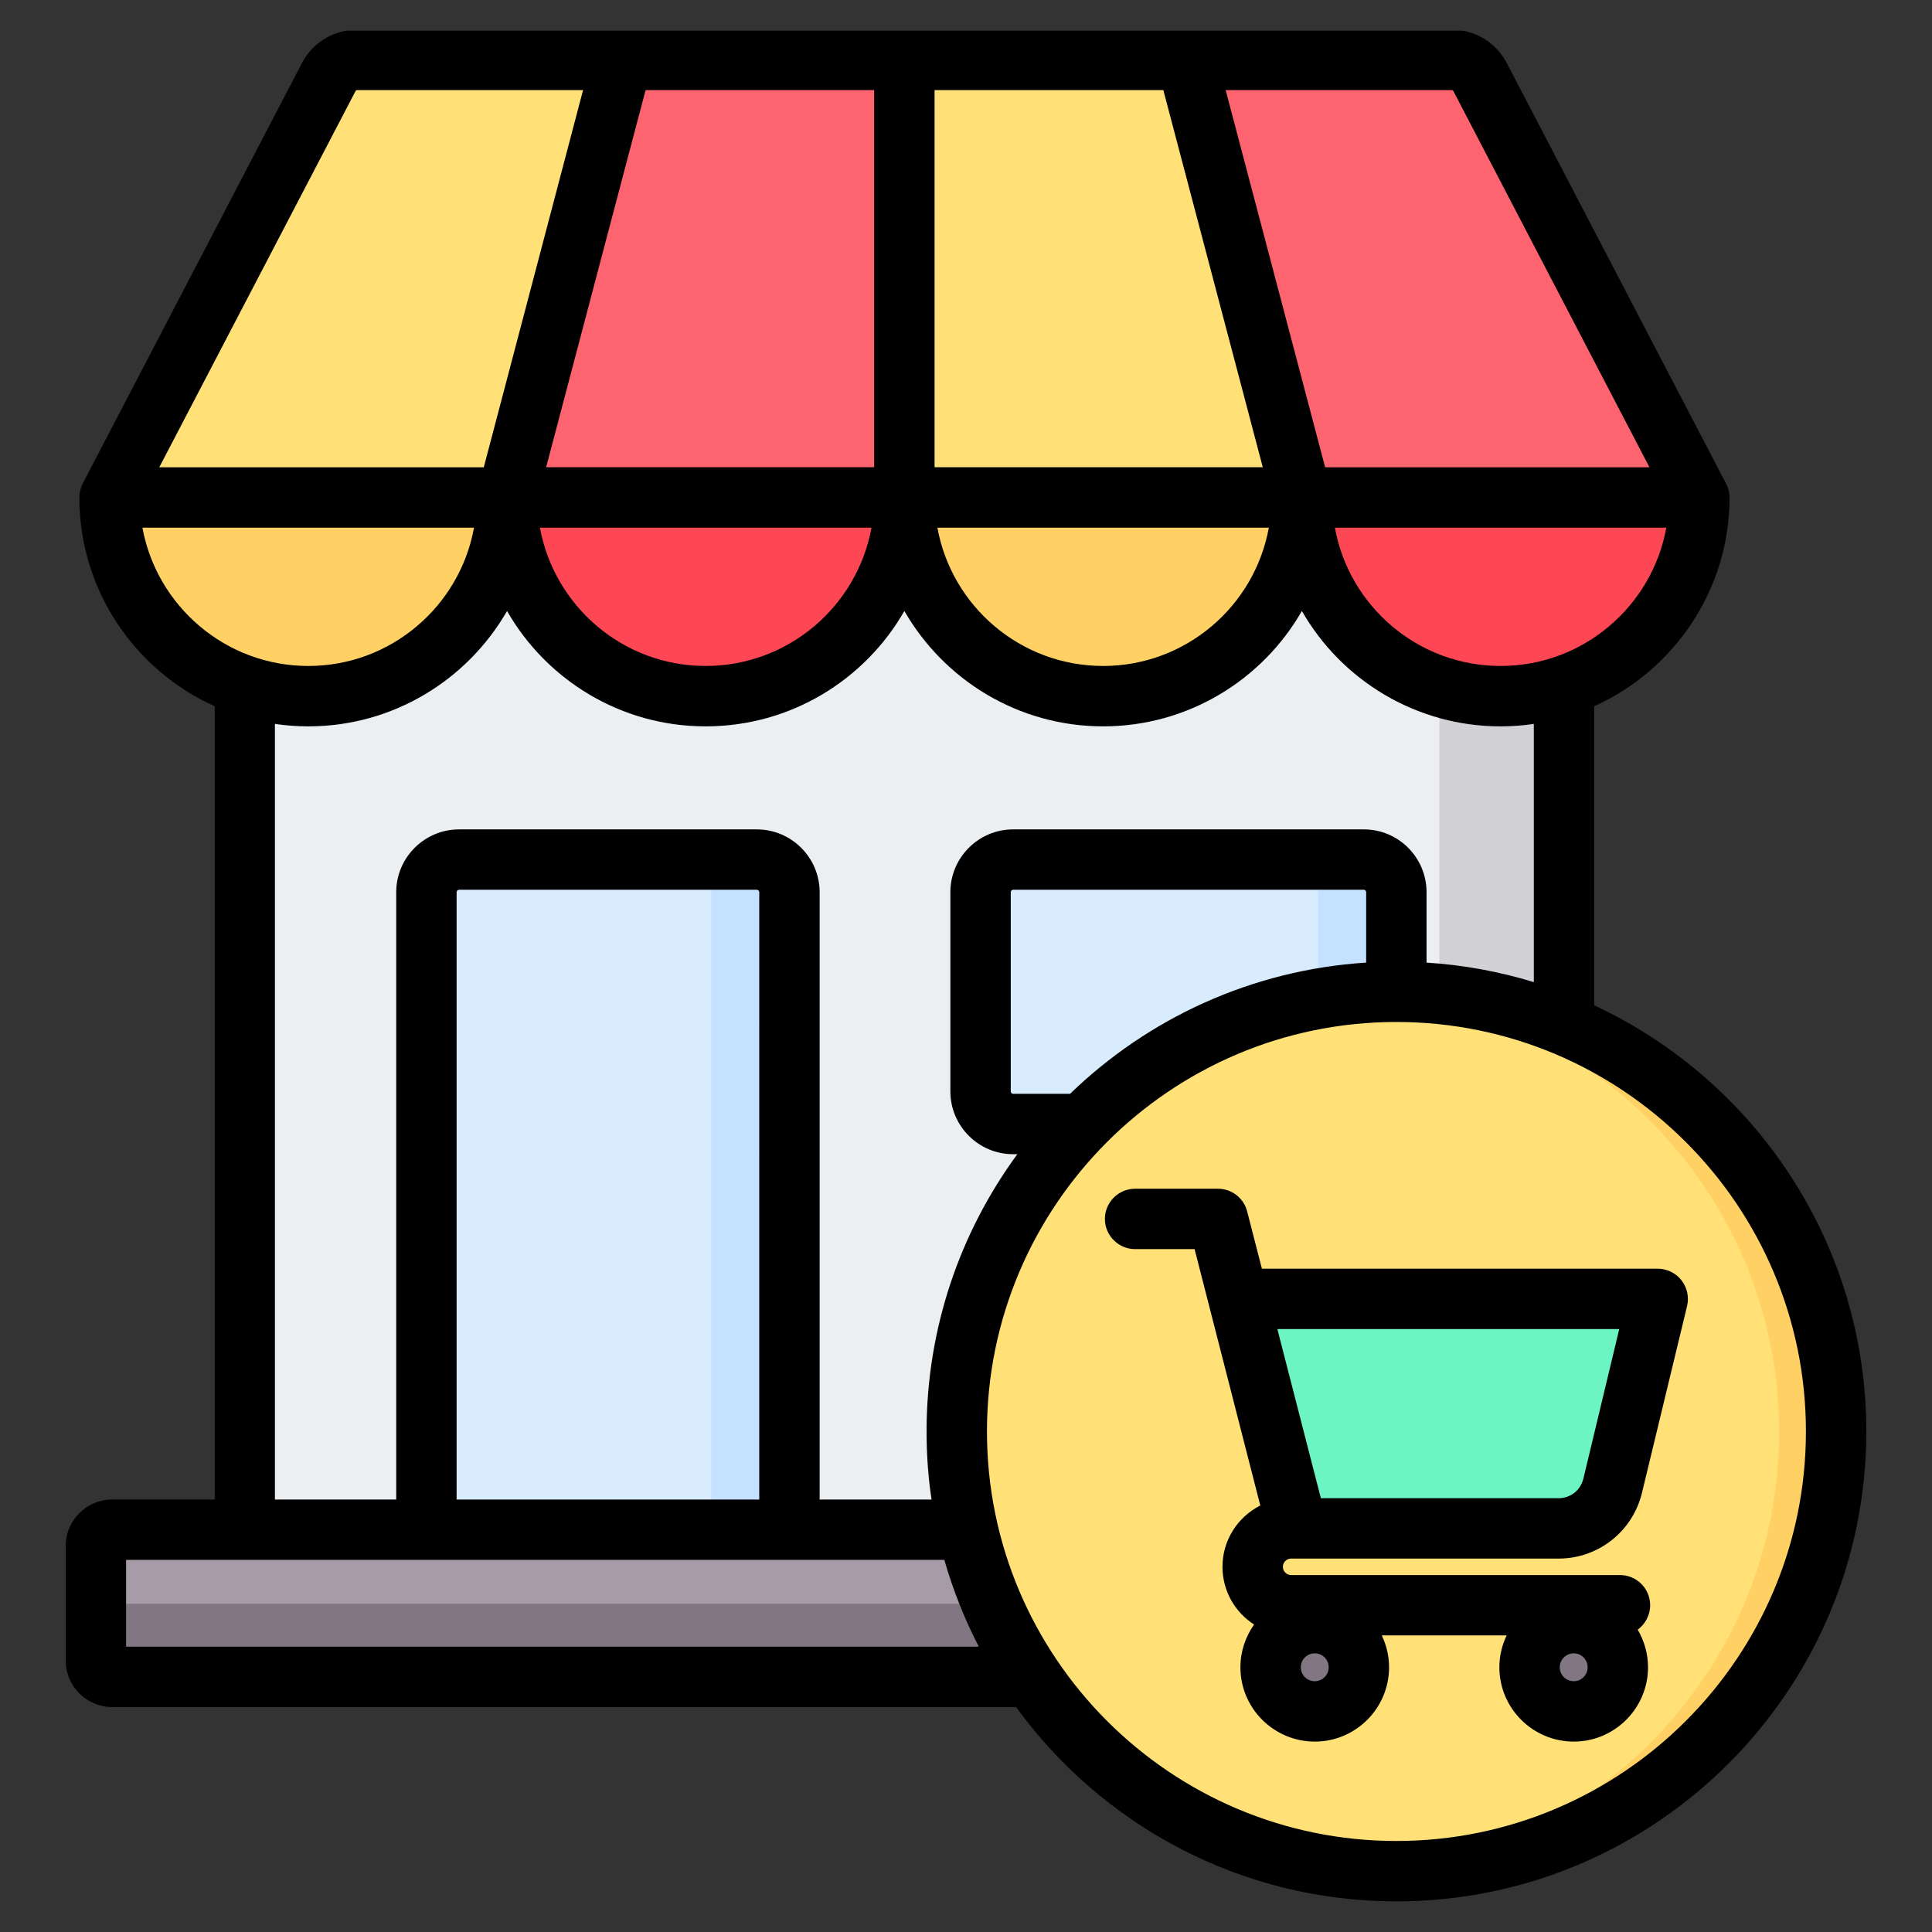 <svg id="Layer_1" enable-background="new 0 0 512 512" height="512" viewBox="0 0 512 512" width="512" xmlns="http://www.w3.org/2000/svg"><rect x="0" y="0" width="512" height="512" fill="#333333" stroke="none"/><g><g clip-rule="evenodd" fill-rule="evenodd"><g><path d="m64.875 131.949h349.604v285.746c-228.401 0-121.205 0-349.604 0z" fill="#eceff1"/><path d="m381.436 131.949h33.043v285.746h-33.043z" fill="#d1d1d6"/><path d="m121.652 227.917h78.914c4.758 0 8.639 3.881 8.639 8.639v168.951h-96.193v-168.95c.001-4.759 3.882-8.64 8.64-8.64z" fill="#d8ecfe"/><path d="m188.471 236.557v168.951h20.735v-168.951c0-4.758-3.881-8.639-8.639-8.639h-20.735c4.758-.001 8.639 3.88 8.639 8.639z" fill="#c4e2ff"/><path d="m268.488 227.917h92.929c4.758 0 8.639 3.881 8.639 8.639v52.796c0 4.758-3.881 8.639-8.639 8.639h-92.929c-4.758 0-8.639-3.881-8.639-8.639v-52.796c0-4.758 3.881-8.639 8.639-8.639z" fill="#d8ecfe"/><path d="m349.322 236.557v52.796c0 4.758-3.881 8.639-8.639 8.639h20.734c4.758 0 8.639-3.881 8.639-8.639v-52.796c0-4.758-3.881-8.639-8.639-8.639h-20.734c4.758-.001 8.639 3.88 8.639 8.639z" fill="#c4e2ff"/><path d="m29.742 405.508h419.87c2.379 0 4.32 1.94 4.32 4.319v30.363c0 2.379-1.94 4.319-4.32 4.319h-419.87c-2.379 0-4.319-1.94-4.319-4.319v-30.363c-.001-2.379 1.939-4.319 4.319-4.319z" fill="#a79ba7"/><path d="m453.932 425.008v15.181c0 2.379-1.94 4.319-4.32 4.319h-419.87c-2.379 0-4.319-1.94-4.319-4.319v-15.181z" fill="#837683"/><path d="m29.031 131.949 58.038-111.305c1.527-2.928 4.358-4.645 7.66-4.645h289.896c3.302 0 6.134 1.717 7.66 4.645l58.037 111.305c0 29.085-23.576 52.661-52.661 52.661s-52.661-23.576-52.661-52.661c0 29.085-23.577 52.661-52.661 52.661-29.085 0-52.661-23.577-52.661-52.661 0 29.085-23.577 52.661-52.661 52.661s-52.661-23.577-52.661-52.661c0 29.085-23.577 52.661-52.661 52.661s-52.664-23.576-52.664-52.661z" fill="#ffe177"/><path d="m81.693 184.611c29.085 0 52.661-23.577 52.661-52.661h-69.479-35.844c0 23.204 15.006 42.902 35.843 49.919 5.282 1.778 10.938 2.742 16.819 2.742zm157.984-52.662c0 29.085 23.577 52.661 52.661 52.661 29.085 0 52.661-23.577 52.661-52.661z" fill="#ffd064"/><path d="m450.322 131.949-58.037-111.305c-1.527-2.928-4.358-4.645-7.66-4.645h-70.183l30.558 115.95c0 29.085 23.577 52.661 52.661 52.661 5.881 0 11.537-.964 16.818-2.743 20.837-7.016 35.843-26.714 35.843-49.918zm-263.306 52.662c29.085 0 52.661-23.577 52.661-52.661v-115.951h-74.765l-30.558 115.95c0 29.085 23.577 52.662 52.662 52.662z" fill="#fe646f"/><path d="m345 131.949c0 29.085 23.577 52.661 52.661 52.661 5.881 0 11.537-.964 16.818-2.743 20.837-7.017 35.843-26.715 35.843-49.919h-105.322zm-157.984 52.662c29.085 0 52.661-23.577 52.661-52.661h-105.323c0 29.084 23.577 52.661 52.662 52.661z" fill="#fd4755"/></g><g><ellipse cx="370.055" cy="379.478" fill="#ffe177" rx="116.523" ry="116.523" transform="matrix(.998 -.062 .062 .998 -22.865 23.728)"/><path d="m370.056 262.955c64.354 0 116.523 52.169 116.523 116.523s-52.169 116.523-116.523 116.523c-2.536 0-5.05-.09-7.545-.25 60.836-3.89 108.977-54.455 108.977-116.273s-48.142-112.384-108.977-116.273c2.495-.159 5.009-.25 7.545-.25z" fill="#ffd064"/></g><g><path d="m428.81 343.587c4.484 0 7.57 4.43 6.139 8.598l-9.533 39.557c-2.018 8.377-9.308 14.169-17.936 14.169h-56.115c-3.237 0-5.919-2.37-6.41-5.469l-12.525-48.769c-1.046-4.1 2.084-8.058 6.262-8.06z" fill="#6cf5c2"/><g fill="#837683"><path d="m348.421 453.663c6.441 0 11.695-5.254 11.695-11.695s-5.254-11.694-11.695-11.694-11.695 5.253-11.695 11.694c0 6.442 5.254 11.695 11.695 11.695z"/><path d="m417.04 453.663c6.441 0 11.694-5.254 11.694-11.695s-5.253-11.694-11.694-11.694-11.694 5.253-11.694 11.694c0 6.442 5.253 11.695 11.694 11.695z"/></g></g></g><g><path clip-rule="evenodd" d="m419.611 391.857c-.753 3.102-3.436 5.187-6.59 5.187h-62.978l-11.532-44.828h90.607zm-32.086-383.738h-295.671c-5.087.859-9.428 3.98-11.891 8.708l-58.036 111.304c-.565 1.144-.894 2.41-.894 3.699 0 24.608 14.733 45.826 35.867 55.329v210.228h-27.16c-6.778 0-12.332 5.526-12.332 12.318v30.364c0 6.792 5.554 12.318 12.332 12.318h239.533c22.64 31.179 59.401 51.493 100.774 51.493 68.673 0 124.544-55.861 124.544-124.525 0-49.945-29.559-93.107-72.109-112.932v-79.263c21.087-9.503 35.866-30.722 35.866-55.329 0-1.289-.33-2.556-.941-3.699l-58.036-111.305c-2.463-4.728-6.77-7.849-11.846-8.708zm29.544 437.42c-2.071 0-3.718-1.657-3.718-3.69 0-2.038 1.647-3.695 3.718-3.695 2.024 0 3.671 1.657 3.671 3.695.001 2.033-1.647 3.69-3.671 3.69zm-68.626 0c-2.071 0-3.718-1.657-3.718-3.69 0-2.038 1.647-3.695 3.718-3.695 2.024 0 3.672 1.657 3.672 3.695 0 2.033-1.648 3.69-3.672 3.69zm64.578-32.496c10.543 0 19.628-7.168 22.122-17.439l11.955-49.512c.565-2.387 0-4.905-1.506-6.825-1.506-1.93-3.86-3.055-6.307-3.055h-104.868l-3.907-15.175c-.894-3.54-4.095-6.011-7.719-6.011h-21.981c-4.377 0-8.002 3.582-8.002 8.002s3.624 8.002 8.002 8.002h15.768l17.415 67.948c-5.931 2.989-10.026 9.141-10.026 16.244 0 6.42 3.342 12.064 8.378 15.302-2.259 3.205-3.624 7.107-3.624 11.325 0 10.859 8.849 19.694 19.722 19.694 10.826 0 19.675-8.835 19.675-19.694 0-3.027-.706-5.879-1.93-8.444h33.089c-1.224 2.565-1.93 5.418-1.93 8.444 0 10.859 8.849 19.694 19.722 19.694 10.826 0 19.675-8.835 19.675-19.694 0-3.643-1.036-7.042-2.73-9.974 1.977-1.454 3.295-3.803 3.295-6.467 0-4.42-3.577-8.002-8.002-8.002h-87.171c-1.177 0-2.165-.998-2.165-2.184 0-1.182.988-2.179 2.165-2.179zm-42.973 74.835c59.872 0 108.54-48.683 108.54-108.522 0-59.834-48.669-108.517-108.54-108.522-59.824.005-108.493 48.688-108.493 108.522-.001 59.838 48.668 108.522 108.493 108.522zm-336.636-51.489v-23.003h216.846c2.307 8.025 5.366 15.721 9.132 23.003zm167.8-39.001h-80.205v-160.952c0-.339.329-.64.659-.64h78.887c.377 0 .659.301.659.64zm82.37-107.52h-15.109c-.329 0-.612-.297-.612-.635v-52.797c0-.339.283-.64.612-.64h92.961c.33 0 .612.301.612.64v18.663c-30.407 1.939-57.848 14.831-78.464 34.769zm-210.727-98.025v205.545h32.148v-160.952c0-9.174 7.484-16.639 16.662-16.639h78.887c9.179 0 16.662 7.465 16.662 16.639v160.952h29.654c-.894-5.888-1.318-11.908-1.318-18.032 0-27.465 8.943-52.872 24.052-73.484h-1.13c-9.131 0-16.615-7.465-16.615-16.639v-52.797c0-9.174 7.484-16.639 16.615-16.639h92.961c9.179 0 16.615 7.465 16.615 16.639v18.663c9.837.626 19.345 2.391 28.43 5.173v-68.429c-2.871.424-5.836.65-8.802.65-22.499 0-42.221-12.322-52.67-30.576-10.449 18.254-30.171 30.576-52.67 30.576s-42.174-12.322-52.67-30.576c-10.449 18.254-30.124 30.576-52.67 30.576-22.499 0-42.174-12.322-52.623-30.576-10.496 18.254-30.171 30.576-52.67 30.576-3.011-.001-5.93-.227-8.848-.65zm-35.113-52.011h87.877c-3.765 20.818-22.028 36.657-43.915 36.657s-40.15-15.839-43.962-36.657zm56.435-115.61c.141-.283.235-.344.565-.344h59.777l-26.311 99.95h-85.995zm291.027 0 51.917 99.607h-85.948l-26.358-99.95h59.824c.329-.001.424.06.565.343zm-48.952 115.61c-3.765 20.818-22.028 36.657-43.915 36.657s-40.15-15.839-43.915-36.657zm-105.292 0c-3.813 20.818-22.028 36.657-43.963 36.657-21.887 0-40.103-15.839-43.915-36.657zm.705-16.004h-86.936l26.359-99.95h60.577zm16.004-99.95h60.625l26.358 99.95h-86.983zm150.008 152.611c-21.887 0-40.15-15.839-43.915-36.657h87.83c-3.765 20.818-22.028 36.657-43.915 36.657z" fill-rule="evenodd"/></g></g></svg>